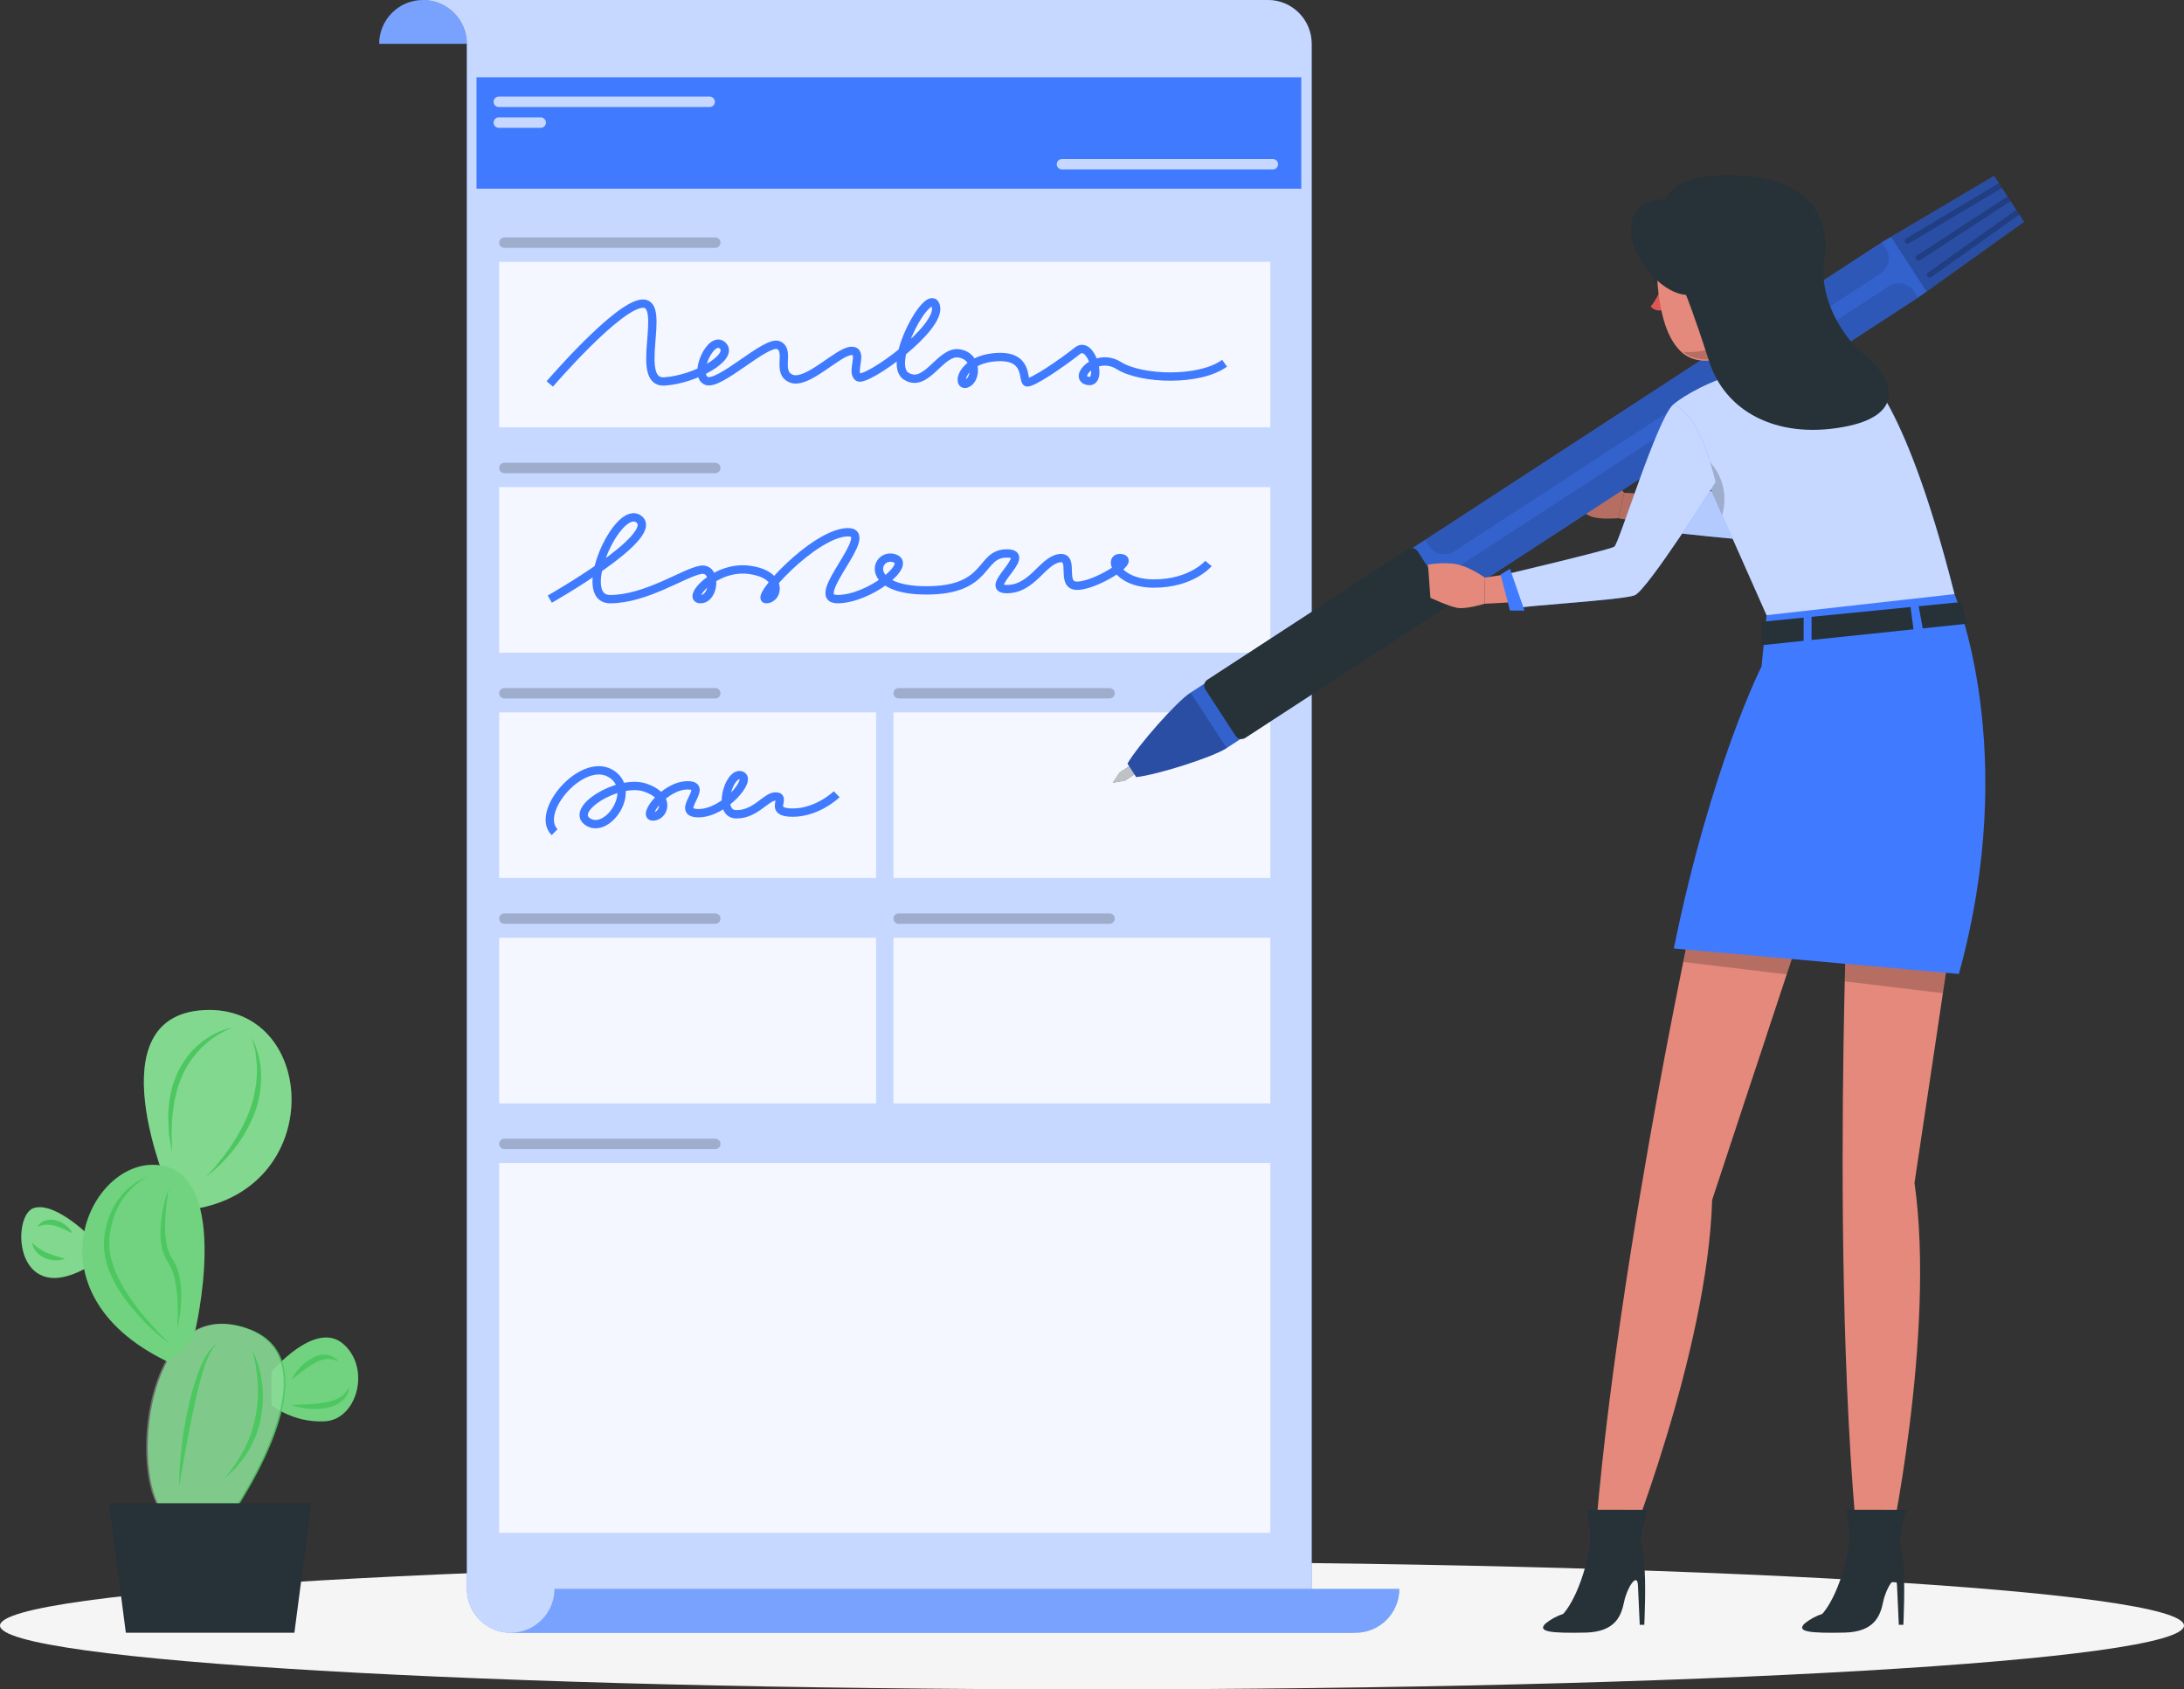 <?xml version="1.0" encoding="UTF-8"?> <svg xmlns="http://www.w3.org/2000/svg" viewBox="0 0 262 202.621" fill="none"><rect x="0" y="0" width="262" height="202.621" fill="#333333" stroke="none"/><path d="M131 202.621C203.349 202.621 262 199.196 262 194.971C262 190.745 203.349 187.32 131 187.32C58.651 187.32 0 190.745 0 194.971C0 199.196 58.651 202.621 131 202.621Z" fill="#F5F5F5"></path><path d="M32.586 164.521C32.586 164.521 37.824 158.287 41.177 161.195C44.529 164.102 42.834 170.27 38.967 170.469C35.1 170.668 32.586 168.52 32.586 168.52V164.521Z" fill="#4DC860"></path><path opacity="0.2" d="M32.586 164.521C32.586 164.521 37.824 158.287 41.177 161.195C44.529 164.102 42.834 170.27 38.967 170.469C35.1 170.668 32.586 168.52 32.586 168.52V164.521Z" fill="white"></path><path d="M11.213 148.71C11.213 148.71 6.812 144.101 4.089 144.882C1.364 145.664 1.648 156.675 10.097 152.217L11.213 148.71Z" fill="#4DC860"></path><path opacity="0.3" d="M11.213 148.71C11.213 148.71 6.812 144.101 4.089 144.882C1.364 145.664 1.648 156.675 10.097 152.217L11.213 148.71Z" fill="white"></path><path d="M26.922 183.095C26.922 183.095 41.379 163.317 29.646 159.31C17.912 155.303 15.817 175.223 19.169 180.768C22.521 186.314 26.922 183.095 26.922 183.095Z" fill="#4DC860" fill-opacity="0.863"></path><path d="M20.218 142.603C20.218 142.603 11.249 121.779 24.534 121.15C37.819 120.522 39.266 141.798 23.979 144.885L20.218 142.603Z" fill="#4DC860"></path><path opacity="0.3" d="M26.727 183.084C26.727 183.084 41.184 163.305 29.451 159.298C17.717 155.291 15.622 175.211 18.974 180.756C22.326 186.302 26.727 183.084 26.727 183.084Z" fill="white"></path><path opacity="0.3" d="M20.218 142.603C20.218 142.603 11.249 121.779 24.534 121.15C37.819 120.522 39.266 141.798 23.979 144.885L20.218 142.603Z" fill="white"></path><path d="M23.407 159.651C23.407 159.651 27.768 141.265 19.387 139.798C11.005 138.331 2.732 154.944 20.069 163.296C20.069 163.296 23.043 161.451 23.407 159.651Z" fill="#4DC860"></path><path opacity="0.2" d="M23.407 159.651C23.407 159.651 27.768 141.265 19.387 139.798C11.005 138.331 2.732 154.944 20.069 163.296C20.069 163.296 23.043 161.451 23.407 159.651Z" fill="white"></path><path d="M37.344 180.297H13.07L15.097 195.828H35.317L37.344 180.297Z" fill="#263238"></path><path d="M24.727 141.115C25.27 140.551 25.797 139.979 26.274 139.366C26.773 138.773 27.239 138.154 27.667 137.512C28.525 136.231 29.279 134.887 29.836 133.465C30.417 132.049 30.704 130.539 30.81 129.021L30.834 127.872C30.801 127.491 30.744 127.112 30.704 126.728C30.684 126.537 30.672 126.342 30.645 126.151L30.509 125.587C30.415 125.212 30.328 124.831 30.245 124.445C30.866 125.87 31.357 127.422 31.33 129.029C31.346 130.621 31.057 132.228 30.465 133.71C29.868 135.189 29.066 136.577 28.085 137.817C27.105 139.055 26.002 140.199 24.727 141.115Z" fill="#4DC860"></path><path d="M27.898 123.25C25.043 124.338 22.849 126.621 21.733 129.339L21.348 130.378C21.231 130.728 21.172 131.097 21.075 131.454C20.848 132.165 20.841 132.92 20.7 133.655C20.626 134.399 20.625 135.152 20.587 135.905C20.606 136.66 20.648 137.414 20.648 138.18C20.497 137.436 20.388 136.68 20.256 135.923C20.227 135.159 20.169 134.39 20.181 133.62C20.256 132.083 20.504 130.528 21.109 129.081C21.722 127.647 22.62 126.316 23.81 125.302C24.388 124.78 25.053 124.367 25.726 123.993C26.425 123.669 27.142 123.373 27.898 123.25Z" fill="#4DC860"></path><path d="M17.74 141.121C16.826 141.588 16.022 142.238 15.367 143.003C14.698 143.754 14.171 144.621 13.814 145.552C13.471 146.485 13.207 147.454 13.146 148.455C13.106 148.704 13.117 148.948 13.121 149.192C13.133 149.435 13.108 149.68 13.147 149.923C13.237 150.406 13.282 150.897 13.456 151.366C14.004 153.278 15.102 155.018 16.309 156.641C16.91 157.46 17.571 158.238 18.259 158.992C18.932 159.762 19.655 160.487 20.393 161.203C18.735 159.985 17.23 158.554 15.902 156.964C15.216 156.185 14.64 155.314 14.08 154.434C13.577 153.519 13.085 152.583 12.807 151.554C12.629 151.054 12.579 150.516 12.491 149.991C12.453 149.727 12.478 149.454 12.47 149.186C12.469 148.917 12.461 148.647 12.512 148.389C12.617 147.343 12.903 146.307 13.339 145.349C14.202 143.431 15.789 141.816 17.74 141.121Z" fill="#4DC860"></path><path d="M20.224 142.601C20.114 143.31 20.006 144.014 19.946 144.723C19.863 145.428 19.816 146.135 19.81 146.838C19.806 147.541 19.832 148.24 19.941 148.918C20.037 149.596 20.222 150.262 20.572 150.802C20.712 151.082 20.988 151.436 21.106 151.78C21.269 152.125 21.371 152.485 21.47 152.843C21.639 153.566 21.725 154.296 21.739 155.023C21.772 156.475 21.619 157.917 21.272 159.31C21.306 158.594 21.337 157.882 21.32 157.171C21.32 156.463 21.301 155.754 21.22 155.056C21.066 153.656 20.798 152.293 20 151.161C19.587 150.489 19.394 149.739 19.31 149.007C19.232 148.27 19.214 147.535 19.295 146.813C19.424 145.367 19.731 143.952 20.224 142.601Z" fill="#4DC860"></path><path d="M26.131 161.199C25.792 161.374 25.571 161.686 25.372 161.99C25.172 162.298 25.025 162.641 24.88 162.979C24.592 163.659 24.363 164.367 24.165 165.083C23.773 166.518 23.431 167.969 23.134 169.433C22.821 170.893 22.556 172.363 22.275 173.834C22.134 174.569 22.005 175.307 21.885 176.046C21.744 176.783 21.631 177.523 21.524 178.269C21.459 176.759 21.601 175.254 21.761 173.757C21.922 172.26 22.171 170.773 22.473 169.294C22.79 167.82 23.154 166.35 23.673 164.924C23.935 164.213 24.223 163.508 24.584 162.834C24.781 162.505 24.977 162.177 25.229 161.884C25.471 161.595 25.761 161.307 26.131 161.199Z" fill="#4DC860"></path><path d="M30.237 161.844C30.872 163.1 31.263 164.486 31.441 165.896C31.626 167.309 31.564 168.758 31.281 170.163C31.216 170.516 31.139 170.866 31.02 171.205C30.907 171.545 30.823 171.895 30.684 172.226C30.387 172.878 30.124 173.546 29.716 174.137C29.375 174.766 28.904 175.306 28.458 175.855C28.245 176.138 27.965 176.363 27.713 176.61C27.459 176.855 27.199 177.092 26.938 177.323C27.806 176.215 28.651 175.115 29.257 173.878C29.909 172.67 30.355 171.364 30.619 170.029C30.901 168.694 30.991 167.317 30.918 165.943C30.832 164.571 30.627 163.192 30.237 161.844Z" fill="#4DC860"></path><path d="M7.809 150.963C7.428 151.127 7.013 151.173 6.605 151.16C6.193 151.148 5.784 151.051 5.393 150.894C5.005 150.729 4.647 150.477 4.367 150.159C4.076 149.849 3.902 149.444 3.836 149.043C4.154 149.315 4.412 149.572 4.72 149.768C5.024 149.961 5.324 150.143 5.658 150.274C6.318 150.559 7.025 150.736 7.809 150.963Z" fill="#4DC860"></path><path d="M8.703 147.918L7.628 147.42C7.28 147.272 6.943 147.117 6.599 147.031C6.257 146.931 5.918 146.886 5.566 146.888C5.212 146.899 4.866 147.005 4.461 147.133C4.685 146.787 5.04 146.493 5.473 146.369C5.903 146.243 6.366 146.269 6.784 146.382C7.204 146.503 7.58 146.713 7.905 146.974C8.228 147.233 8.513 147.542 8.703 147.918Z" fill="#4DC860"></path><path d="M34.992 165.46C35.234 164.935 35.575 164.467 35.965 164.044C36.354 163.619 36.811 163.25 37.324 162.95C37.836 162.661 38.435 162.44 39.066 162.482C39.695 162.506 40.278 162.838 40.614 163.301C40.084 163.052 39.577 162.944 39.081 163.009C38.587 163.07 38.106 163.271 37.655 163.538C36.736 164.056 35.9 164.765 34.992 165.46Z" fill="#4DC860"></path><path d="M34.992 168.525C36.333 168.46 37.633 168.443 38.883 168.232C39.51 168.14 40.108 167.957 40.642 167.674C41.174 167.386 41.606 166.936 41.882 166.309C41.895 166.988 41.514 167.688 40.934 168.113C40.363 168.55 39.673 168.786 38.998 168.897C38.316 169.002 37.633 169.025 36.96 168.96C36.289 168.898 35.624 168.766 34.992 168.525Z" fill="#4DC860"></path><path d="M56.005 5.257C56.005 2.353 53.652 0 50.749 0C47.846 0 45.492 2.353 45.492 5.257H56.005Z" fill="#407BFF"></path><path d="M162.61 195.833H61.263C58.36 195.833 56.007 193.48 56.007 190.576V5.257C56.007 2.353 53.653 0 50.75 0H152.097C155 0 157.353 2.353 157.353 5.257V190.576C157.353 193.48 159.707 195.833 162.61 195.833Z" fill="#407BFF"></path><path opacity="0.7" d="M162.61 195.833H61.263C58.36 195.833 56.007 193.48 56.007 190.576V5.257C56.007 2.353 53.653 0 50.75 0H152.097C155 0 157.353 2.353 157.353 5.257V190.576C157.353 193.48 159.707 195.833 162.61 195.833Z" fill="white"></path><path d="M61.266 195.835C64.169 195.835 66.522 193.481 66.522 190.578H167.869C167.869 193.481 165.516 195.835 162.612 195.835H61.266Z" fill="#407BFF"></path><path d="M156.105 9.27H57.164V22.634H156.105V9.27Z" fill="#407BFF"></path><path opacity="0.7" d="M85.138 12.833H59.834C59.49 12.833 59.211 12.554 59.211 12.21C59.211 11.865 59.49 11.586 59.834 11.586H85.138C85.483 11.586 85.762 11.865 85.762 12.21C85.762 12.554 85.483 12.833 85.138 12.833Z" fill="white"></path><path opacity="0.7" d="M64.869 15.329H59.834C59.49 15.329 59.211 15.05 59.211 14.706C59.211 14.361 59.49 14.082 59.834 14.082H64.869C65.213 14.082 65.493 14.361 65.493 14.706C65.493 15.05 65.213 15.329 64.869 15.329Z" fill="white"></path><path opacity="0.7" d="M152.701 20.321H127.397C127.052 20.321 126.773 20.042 126.773 19.698C126.773 19.353 127.052 19.074 127.397 19.074H152.701C153.045 19.074 153.324 19.353 153.324 19.698C153.324 20.042 153.045 20.321 152.701 20.321Z" fill="white"></path><path opacity="0.2" d="M85.81 29.728H60.507C60.162 29.728 59.883 29.449 59.883 29.104C59.883 28.759 60.162 28.48 60.507 28.48H85.81C86.154 28.48 86.433 28.759 86.433 29.104C86.433 29.449 86.154 29.728 85.81 29.728Z" fill="black"></path><path opacity="0.8" d="M152.393 31.402H59.883V51.26H152.393V31.402Z" fill="white"></path><path opacity="0.2" d="M85.81 83.775H60.507C60.162 83.775 59.883 83.496 59.883 83.151C59.883 82.806 60.162 82.527 60.507 82.527H85.81C86.154 82.527 86.433 82.806 86.433 83.151C86.433 83.496 86.154 83.775 85.81 83.775Z" fill="black"></path><path opacity="0.8" d="M105.097 85.449H59.883V105.307H105.097V85.449Z" fill="white"></path><path opacity="0.2" d="M133.107 83.775H107.803C107.459 83.775 107.18 83.496 107.18 83.151C107.18 82.806 107.459 82.527 107.803 82.527H133.107C133.452 82.527 133.731 82.806 133.731 83.151C133.731 83.496 133.452 83.775 133.107 83.775Z" fill="black"></path><path opacity="0.8" d="M152.394 85.449H107.18V105.307H152.394V85.449Z" fill="white"></path><path opacity="0.2" d="M85.81 110.802H60.507C60.162 110.802 59.883 110.523 59.883 110.178C59.883 109.834 60.162 109.555 60.507 109.555H85.81C86.154 109.555 86.433 109.834 86.433 110.178C86.433 110.523 86.154 110.802 85.81 110.802Z" fill="black"></path><path opacity="0.8" d="M105.097 112.477H59.883V132.334H105.097V112.477Z" fill="white"></path><path opacity="0.2" d="M133.107 110.802H107.803C107.459 110.802 107.18 110.523 107.18 110.178C107.18 109.834 107.459 109.555 107.803 109.555H133.107C133.452 109.555 133.731 109.834 133.731 110.178C133.731 110.523 133.452 110.802 133.107 110.802Z" fill="black"></path><path opacity="0.8" d="M152.394 112.477H107.18V132.334H152.394V112.477Z" fill="white"></path><path opacity="0.2" d="M85.81 137.821H60.507C60.162 137.821 59.883 137.542 59.883 137.198C59.883 136.853 60.162 136.574 60.507 136.574H85.81C86.154 136.574 86.433 136.853 86.433 137.198C86.433 137.542 86.154 137.821 85.81 137.821Z" fill="black"></path><path opacity="0.8" d="M152.393 139.496H59.883V183.851H152.393V139.496Z" fill="white"></path><path opacity="0.2" d="M85.81 56.751H60.507C60.162 56.751 59.883 56.472 59.883 56.127C59.883 55.783 60.162 55.504 60.507 55.504H85.81C86.154 55.504 86.433 55.783 86.433 56.127C86.433 56.472 86.154 56.751 85.81 56.751Z" fill="black"></path><path opacity="0.8" d="M152.393 58.426H59.883V78.284H152.393V58.426Z" fill="white"></path><path opacity="0.3" d="M61.266 195.835C64.169 195.835 66.522 193.481 66.522 190.578H167.869C167.869 193.481 165.516 195.835 162.612 195.835H61.266Z" fill="white"></path><path opacity="0.3" d="M56.005 5.257C56.005 2.353 53.652 0 50.749 0C47.846 0 45.492 2.353 45.492 5.257H56.005Z" fill="white"></path><path d="M65.953 46.05C65.953 46.05 74.166 36.479 77.105 36.415C80.045 36.35 75.978 46 79.715 45.75C83.453 45.5 88.073 42.816 86.707 41.465C85.341 40.112 83.17 44.774 84.659 45.643C86.148 46.511 91.904 40.752 93.389 41.398C94.874 42.044 93.06 44.692 94.947 45.418C96.834 46.145 100.491 42.194 102.093 42.09C103.695 41.985 102.014 44.631 102.963 45.244C103.913 45.857 112.995 39.376 112.269 36.719C111.542 34.061 106.269 43.603 108.709 45.119C111.148 46.635 112.785 42.018 115.066 42.388C117.346 42.757 117.141 45.587 115.947 46.005C114.753 46.422 115.217 43.204 119.353 42.847C123.49 42.489 122.621 45.601 123.162 45.847C123.702 46.094 127.549 43.433 129.244 42.078C130.937 40.722 132.391 46.056 130.511 45.687C128.631 45.318 131.504 42.153 134.214 43.846C136.924 45.538 143.88 45.76 146.907 43.569" stroke="#407BFF" stroke-miterlimit="10"></path><path d="M65.953 71.86C65.953 71.86 79.218 64.359 76.678 62.296C74.139 60.233 68.927 71.86 73.204 71.86C77.48 71.86 82.024 68.718 84.029 68.351C86.033 67.984 85.766 71.86 84.029 71.86C82.291 71.86 85.766 67.782 89.909 68.351C94.052 68.919 93.383 71.86 91.913 71.86C90.443 71.86 97.527 64.109 101.536 63.842C105.545 63.574 96.725 71.86 100.467 71.86C104.209 71.86 109.555 67.664 107.283 66.956C105.011 66.247 103.501 70.811 111.138 70.811C118.776 70.811 117.44 66.38 120.781 66.38C124.122 66.38 117.707 70.657 120.781 70.657C123.855 70.657 125.058 67.263 127.062 66.956C129.067 66.648 127.091 70.256 129.215 70.256C131.339 70.256 136.284 67.263 134.547 66.956C132.81 66.648 133.878 69.989 138.422 69.989C142.966 69.989 144.97 67.584 144.97 67.584" stroke="#407BFF" stroke-miterlimit="10"></path><path d="M66.53 99.809C64.138 97.418 69.741 90.85 73.164 92.722C76.587 94.593 72.978 100.072 70.573 98.602C68.168 97.132 74.181 93.39 77.388 94.459C80.596 95.528 79.661 97.933 78.325 97.933C76.988 97.933 79.719 94.192 82.496 94.192C85.274 94.192 80.73 97.533 83.804 97.533C86.877 97.533 90.352 93.39 88.882 92.989C87.412 92.588 85.942 97.667 88.347 97.667C90.754 97.667 91.956 95.394 93.159 95.528C94.362 95.662 92.09 97.466 95.097 97.466C98.104 97.466 100.376 95.261 100.376 95.261" stroke="#407BFF" stroke-miterlimit="10"></path><path d="M216.686 109.767L215.618 112.996L214.341 116.868L212.091 123.665L211.693 124.888L209.355 131.928L205.396 143.921C204.849 162.264 194.802 187.081 194.802 187.081L191.234 186.108C192.538 168.122 196.072 146.421 199.065 130.144C199.538 127.59 199.991 125.185 200.43 122.935C200.639 121.868 200.835 120.841 201.031 119.854C201.349 118.246 201.646 116.746 201.923 115.375C202.484 112.591 202.95 110.334 203.288 108.74C203.653 107.004 203.862 106.051 203.862 106.051L216.686 109.767Z" fill="#E4897B"></path><path d="M234.988 106.299L234.164 111.819L233.076 119.116L232.954 119.933L232.718 121.521L231.893 127.048L229.671 141.871C232.251 160.04 226.576 186.207 226.576 186.207L222.894 185.856C220.968 166.35 220.894 142.061 221.157 125.19C221.198 122.575 221.245 120.129 221.299 117.913C221.299 117.846 221.299 117.771 221.306 117.704V117.589C221.414 113.197 221.529 109.704 221.61 107.495C221.685 105.758 221.718 104.812 221.718 104.812L234.988 106.299Z" fill="#E4897B"></path><path opacity="0.2" d="M203.861 106.051L216.685 109.767L215.617 112.996L214.34 116.868L201.922 115.375C202.483 112.591 202.949 110.334 203.287 108.74C203.651 107.004 203.861 106.051 203.861 106.051Z" fill="black"></path><path opacity="0.2" d="M234.987 106.299L234.162 111.819L233.075 119.116L221.305 117.704V117.589C221.413 113.197 221.528 109.704 221.609 107.495C221.683 105.758 221.717 104.812 221.717 104.812L234.987 106.299Z" fill="black"></path><path d="M217.961 50.121C217.961 50.121 212.788 57.553 210.826 58.844C208.864 60.136 194.853 59.101 194.853 59.101L194.141 62.152C194.141 62.152 208.522 64.783 211.545 63.167C214.569 61.552 222.141 53.174 222.141 53.174L217.961 50.121Z" fill="#E4897B"></path><path opacity="0.2" d="M217.961 50.121C217.961 50.121 212.788 57.553 210.826 58.844C208.864 60.136 194.853 59.101 194.853 59.101L194.141 62.152C194.141 62.152 208.522 64.783 211.545 63.167C214.569 61.552 222.141 53.174 222.141 53.174L217.961 50.121Z" fill="black"></path><path d="M198.703 58.672L199.174 63.693C199.174 63.693 217.403 65.936 219.361 64.867C221.319 63.798 223.012 53.908 223.012 53.908L214.815 53.195C214.815 53.195 208.19 58.089 207.449 58.672C206.707 59.254 198.703 58.672 198.703 58.672Z" fill="#407BFF"></path><path opacity="0.6" d="M198.703 58.672L199.174 63.693C199.174 63.693 217.403 65.936 219.361 64.867C221.319 63.798 223.012 53.908 223.012 53.908L214.815 53.195C214.815 53.195 208.19 58.089 207.449 58.672C206.707 59.254 198.703 58.672 198.703 58.672Z" fill="white"></path><path d="M194.843 59.098C194.843 59.098 193.472 57.586 192.087 56.892C190.703 56.197 188.514 56.098 188.514 56.098L187.938 60.048C187.938 60.048 189.803 61.495 190.819 61.921C191.835 62.347 194.131 62.15 194.131 62.15L194.843 59.098Z" fill="#E4897B"></path><path opacity="0.2" d="M194.843 59.098C194.843 59.098 193.472 57.586 192.087 56.892C190.703 56.197 188.514 56.098 188.514 56.098L187.938 60.048C187.938 60.048 189.803 61.495 190.819 61.921C191.835 62.347 194.131 62.15 194.131 62.15L194.843 59.098Z" fill="black"></path><path d="M134.948 93.629L133.5 93.881L134.316 92.658L137.75 90.422L138.382 91.392L134.948 93.629Z" fill="#263238"></path><path opacity="0.7" d="M134.948 93.629L133.5 93.881L134.316 92.658L137.75 90.422L138.382 91.392L134.948 93.629Z" fill="white"></path><path d="M242.804 26.608L239.214 21.098L225.799 29.03L142.785 83.103C141.154 84.166 136.575 89.33 135.258 91.588L136.309 93.203C138.907 92.91 145.48 90.809 147.112 89.746L230.126 35.673L242.804 26.608Z" fill="#407BFF"></path><path opacity="0.2" d="M225.798 29.032L142.786 83.105C141.155 84.167 136.575 89.328 135.258 91.589L136.309 93.203C137.605 93.051 139.903 92.457 142.072 91.763C144.245 91.064 146.297 90.277 147.112 89.746L230.124 35.673L231.119 34.96L242.804 26.606L239.216 21.098L226.852 28.41L225.798 29.032Z" fill="black"></path><path d="M144.598 82.692L148.224 88.259C148.478 88.649 149 88.759 149.39 88.505L173.435 72.842C173.825 72.588 173.935 72.066 173.681 71.676L170.054 66.109C169.8 65.719 169.278 65.609 168.888 65.863L144.844 81.526C144.454 81.78 144.344 82.302 144.598 82.692Z" fill="#263238"></path><path opacity="0.2" d="M147.151 89.719L147.111 89.745C145.481 90.807 138.909 92.911 136.309 93.201L135.258 91.588C135.92 90.463 137.392 88.601 138.904 86.898C140.422 85.192 141.971 83.634 142.786 83.104L142.827 83.078L147.151 89.719Z" fill="black"></path><path opacity="0.2" d="M231.118 34.96L226.851 28.41L239.215 21.098L242.803 26.606L231.118 34.96Z" fill="black"></path><path opacity="0.1" d="M230.094 35.7L175.281 71.405L174.809 70.681C174.149 69.667 174.431 68.306 175.451 67.642L226.583 34.335C227.597 33.675 228.962 33.964 229.621 34.976L230.094 35.7Z" fill="black"></path><path opacity="0.1" d="M225.758 29.062L170.945 64.767L171.417 65.491C172.077 66.505 173.436 66.796 174.455 66.132L225.588 32.825C226.601 32.165 226.889 30.8 226.229 29.787L225.758 29.062Z" fill="black"></path><g opacity="0.2"><path d="M241.199 24.133L230.334 31.209C230.182 31.308 229.967 31.263 229.867 31.111C229.764 30.952 229.813 30.743 229.966 30.643L240.83 23.566L241.199 24.133Z" fill="black"></path></g><g opacity="0.2"><path d="M231.679 33.247C231.524 33.355 231.313 33.316 231.207 33.167C231.198 33.165 231.195 33.16 231.195 33.16C231.095 33.007 231.138 32.801 231.282 32.7L241.865 25.168L242.234 25.734L231.679 33.247Z" fill="black"></path><path d="M240.162 22.547L228.999 29.189C228.849 29.279 228.639 29.23 228.543 29.083C228.54 29.078 228.536 29.071 228.541 29.068C228.444 28.906 228.496 28.703 228.659 28.605L239.793 21.98L240.162 22.547Z" fill="black"></path></g><path d="M198.062 31.478C198.062 31.478 199.422 31.186 200.244 32.042" stroke="#263238" stroke-width="0.5" stroke-miterlimit="10" stroke-linecap="round" stroke-linejoin="round"></path><path d="M199.279 34.617C199.279 34.617 198.707 35.95 198.024 36.762C198.024 36.762 198.496 37.393 199.358 37.209L199.279 34.617Z" fill="#DE5753"></path><path d="M198.322 33.348C198.346 33.751 198.582 34.064 198.851 34.048C199.119 34.032 199.318 33.693 199.294 33.291C199.271 32.888 199.034 32.574 198.766 32.59C198.497 32.606 198.298 32.945 198.322 33.348Z" fill="#263238"></path><path d="M198.872 32.604L197.976 32.312C197.976 32.312 198.456 33.023 198.872 32.604Z" fill="#263238"></path><path d="M210.294 40.849C210.251 40.898 210.202 40.948 210.151 40.986C209.487 41.61 208.711 42.229 207.78 42.58C205.176 43.571 203.288 43.456 201.922 42.404C201.916 42.405 201.916 42.405 201.916 42.405C199.986 40.811 199.12 37.636 198.82 33.703C198.678 31.9 198.718 30.309 199.044 29.03C199.049 29.017 199.042 28.972 199.047 28.959C199.065 28.907 199.073 28.836 199.091 28.784C199.595 26.991 200.666 25.727 202.555 24.996C203.208 24.744 203.963 24.551 204.825 24.419C212.419 23.294 215.524 35.701 210.294 40.849Z" fill="#E4897B"></path><path opacity="0.2" d="M210.15 40.986C209.486 41.61 208.694 42.123 207.763 42.474C205.16 43.465 203.26 43.261 201.891 42.192C203.251 42.302 205.042 42.167 206.661 41.132C207.681 40.483 208.928 40.572 210.15 40.986Z" fill="black"></path><path d="M207.541 22.034C207.541 22.034 202.276 21.448 199.745 23.881C196.79 26.723 195.886 29.366 200.303 32.666C200.303 32.666 208.464 28.72 211.384 28.915C214.304 29.11 216.449 29.658 216.449 29.658C216.27 23.934 210.223 20.488 207.541 22.034Z" fill="#263238"></path><path d="M206.445 42.888C206.445 42.888 209.778 44.421 207.856 47.879L218.841 44.804C218.841 44.804 213.632 42.53 213.212 38.861C213.212 38.861 207.436 38.395 206.445 42.888Z" fill="#E4897B"></path><path d="M199.031 28.977C199.031 28.977 199.347 34.368 204.716 35.962C204.716 35.962 207.649 41.203 210.855 40.841C215.225 40.347 218.21 33.621 215.831 27.516C212.747 19.601 200.254 20.644 199.031 28.977Z" fill="#263238"></path><path d="M201.953 34.783C201.841 33.95 202.317 32.461 203.636 32.473C205.001 32.485 206.198 35.681 203.01 36.872C202.553 37.043 202.189 36.519 201.953 34.783Z" fill="#E4897B"></path><path d="M234.471 71.263C234.471 71.263 242.43 89.856 234.993 116.816L200.797 113.759C205.266 91.883 211.322 79.931 211.322 79.931L212.404 68.922L234.471 71.263Z" fill="#407BFF"></path><path d="M207.406 45.498C207.406 45.498 209.787 41.304 215.589 40.859L218.392 43.827L207.406 45.498Z" fill="#407BFF"></path><path d="M229.549 75.481L217.32 76.76V73.983L229.191 72.808C229.282 73.484 229.432 74.593 229.549 75.481Z" fill="#263238"></path><path d="M216.373 74.078V76.861L211.312 77.389V74.579L216.373 74.078Z" fill="#263238"></path><path d="M230.172 72.712L235.314 72.203L235.959 74.811L230.655 75.366L230.172 72.712Z" fill="#263238"></path><path d="M178.133 69.279C178.133 69.279 176.467 68.099 174.965 67.72C173.463 67.341 171.305 67.717 171.305 67.717L171.596 71.699C171.596 71.699 173.73 72.707 174.815 72.905C175.899 73.102 178.097 72.412 178.097 72.412L178.133 69.279Z" fill="#E4897B"></path><path d="M234.471 71.256L211.926 73.781L200.719 48.524C200.719 48.524 208.523 41.802 222.972 43.976C222.972 43.976 228.147 46.279 234.471 71.256Z" fill="#407BFF"></path><path opacity="0.7" d="M234.466 71.257L211.92 73.783L206.596 61.784L204.333 56.696L200.711 48.528C200.711 48.528 208.515 41.805 222.967 43.974C222.967 43.974 228.142 46.278 234.466 71.257Z" fill="white"></path><path opacity="0.2" d="M206.599 61.781L204.336 56.693C204.566 56.227 204.85 55.822 205.194 55.504C205.194 55.504 207.673 57.903 206.599 61.781Z" fill="black"></path><path d="M198.75 55.516C198.75 55.516 195.306 63.889 193.67 65.575C192.034 67.261 178.13 69.279 178.13 69.279L178.094 72.412C178.094 72.412 192.703 71.872 195.306 69.641C197.909 67.41 203.49 57.593 203.49 57.593L198.75 55.516Z" fill="#E4897B"></path><path d="M200.714 48.527C198.779 50.281 194.216 65.198 193.665 65.572C193.114 65.946 180.711 68.871 180.711 68.871C180.711 68.871 182.111 73.173 182.106 72.937C182.101 72.702 194.575 71.978 196.09 71.405C197.605 70.831 205.819 57.823 205.819 57.823C205.819 57.823 204.912 53.813 203.486 51.319C202.059 48.824 200.714 48.527 200.714 48.527Z" fill="#407BFF"></path><path opacity="0.7" d="M200.714 48.527C198.779 50.281 194.216 65.198 193.665 65.572C193.114 65.946 180.711 68.871 180.711 68.871C180.711 68.871 182.111 73.173 182.106 72.937C182.101 72.702 194.575 71.978 196.09 71.405C197.605 70.831 205.819 57.823 205.819 57.823C205.819 57.823 204.912 53.813 203.486 51.319C202.059 48.824 200.714 48.527 200.714 48.527Z" fill="white"></path><path d="M180.008 68.916L181.143 68.223L182.881 73.234H181.143L180.008 68.916Z" fill="#407BFF"></path><path d="M199.751 23.875C199.751 23.875 200.904 20.364 209.457 21.097C218.01 21.83 219.504 27.161 218.846 31.267C218.189 35.373 220.683 40.184 223.802 42.678C226.92 45.173 229.059 49.806 221.04 51.231C213.021 52.657 206.946 49.295 205.038 43.358C203.131 37.422 202.26 35.373 202.26 35.373C197.263 34.959 191.595 24.324 199.751 23.875Z" fill="#263238"></path><path d="M185.407 194.724C186.037 194.214 186.755 193.824 187.525 193.572C187.525 193.572 189.829 191.286 190.938 184.406L193.954 183.619C195.002 183.365 196.099 183.793 196.698 184.691C196.781 184.812 196.846 184.946 196.889 185.088C197.045 185.825 197.153 186.572 197.212 187.323C197.515 189.652 197.255 194.879 197.255 194.879H196.71L196.493 190.135C196.412 188.524 195.18 190.413 194.827 192.147C194.474 193.882 193.724 195.727 190.194 195.814C186.076 195.895 184.367 195.733 185.407 194.724Z" fill="#263238"></path><path d="M196.808 184.744C197.006 183.134 197.651 181.088 197.651 181.088L190.367 181.078C190.367 181.078 191.179 184.262 190.51 186.652C193.885 185.766 196.808 184.744 196.808 184.744Z" fill="#263238"></path><path d="M216.485 194.724C217.115 194.214 217.833 193.824 218.603 193.572C218.603 193.572 220.907 191.286 222.016 184.406L225.032 183.619C226.081 183.365 227.177 183.793 227.776 184.691C227.859 184.812 227.924 184.946 227.968 185.088C228.123 185.825 228.231 186.572 228.29 187.323C228.593 189.652 228.333 194.879 228.333 194.879H227.788L227.571 190.135C227.491 188.524 226.258 190.413 225.905 192.147C225.552 193.882 224.802 195.727 221.272 195.814C217.154 195.895 215.445 195.733 216.485 194.724Z" fill="#263238"></path><path d="M227.886 184.744C228.084 183.134 228.729 181.088 228.729 181.088L221.445 181.078C221.445 181.078 222.257 184.262 221.588 186.652C224.963 185.766 227.886 184.744 227.886 184.744Z" fill="#263238"></path></svg> 